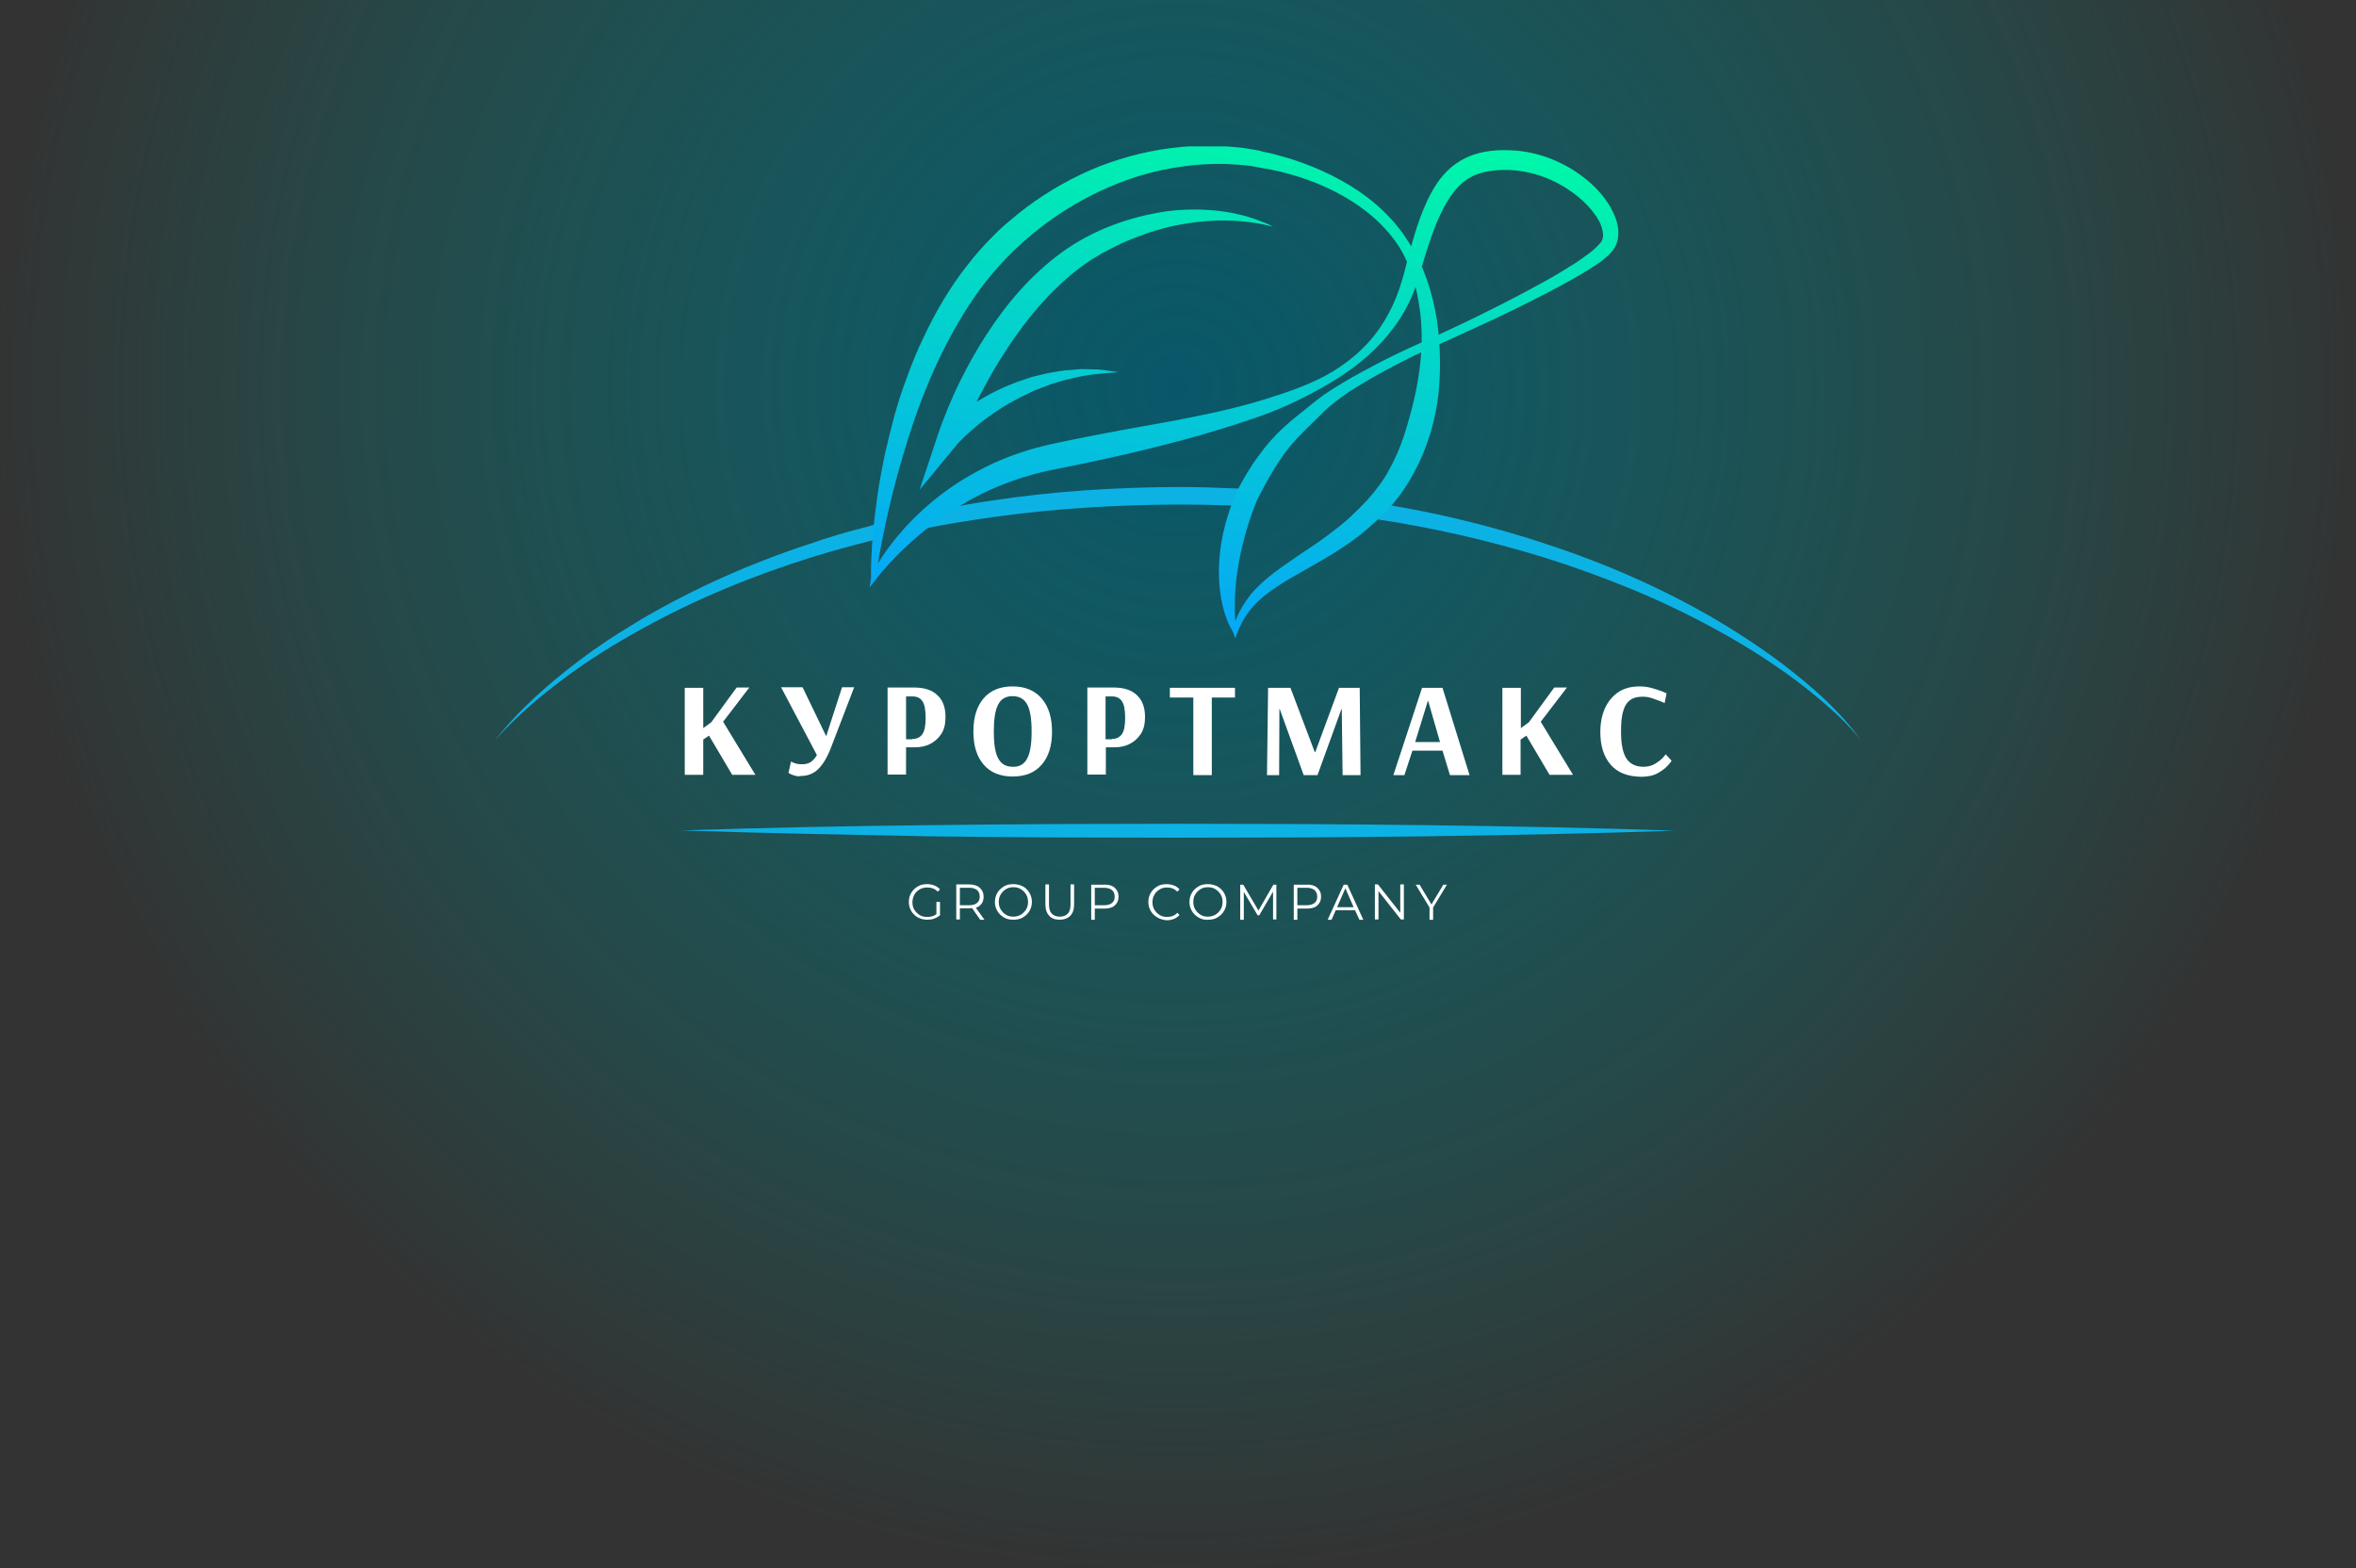 <svg width="338" height="225" viewBox="0 0 338 225" fill="none" xmlns="http://www.w3.org/2000/svg">
<rect x="0" y="0" width="338" height="225" fill="#333333" stroke="none"/>
<circle cx="169" cy="56" r="169" fill="url(#paint0_radial_7_11681)"/>
<g clip-path="url(#clip0_7_11681)">
<path d="M267 106.225C265.575 104.469 264.031 102.913 262.329 101.437C260.666 99.961 258.924 98.564 257.143 97.248C253.54 94.614 249.779 92.26 245.86 90.146C241.98 88.031 237.942 86.116 233.865 84.44C229.748 82.764 225.591 81.248 221.355 79.931C213.635 77.577 205.757 75.742 197.8 74.545C197.009 74.425 196.256 74.305 195.465 74.226C194.95 74.146 194.435 74.066 193.881 74.026C194.633 73.348 195.306 72.67 195.979 71.951C197.246 72.151 198.473 72.35 199.74 72.55C202.828 73.069 205.916 73.707 209.004 74.425C213.358 75.463 217.673 76.66 221.949 78.096C230.46 80.889 238.734 84.52 246.454 89.068C250.294 91.382 254.055 93.856 257.539 96.689C261.062 99.482 264.387 102.594 267 106.225ZM129.471 76.5C130.026 76.38 130.58 76.261 131.134 76.141C134.895 75.343 138.735 74.704 142.536 74.186C151.284 72.949 160.152 72.43 169.02 72.39C171.356 72.39 173.731 72.43 176.067 72.51C177.254 72.55 178.442 72.59 179.629 72.67C179.748 72.35 179.907 72.071 180.025 71.752C180.302 71.273 180.58 70.754 180.857 70.276C179.629 70.196 178.363 70.116 177.135 70.076C174.443 69.957 171.751 69.877 169.02 69.877C160.073 69.917 151.087 70.475 142.219 71.832C139.289 72.271 136.399 72.789 133.509 73.348C133.114 73.428 132.718 73.508 132.322 73.587L129.471 76.5ZM116.091 78.056C107.579 80.849 99.305 84.52 91.586 89.108C90.636 89.707 89.686 90.265 88.736 90.864C88.26 91.183 87.785 91.462 87.31 91.781L85.925 92.739C84.975 93.338 84.104 94.056 83.193 94.694L81.847 95.731C81.412 96.091 80.976 96.41 80.541 96.769C77.057 99.602 73.771 102.674 71 106.225C72.465 104.549 74.088 102.993 75.751 101.517C77.413 100.041 79.155 98.644 80.937 97.328C84.5 94.654 88.3 92.3 92.18 90.186C99.939 85.876 108.213 82.525 116.645 79.891C119.139 79.133 121.673 78.415 124.206 77.777C124.642 77.657 125.077 77.537 125.513 77.458C125.671 76.66 125.869 75.901 126.027 75.143C125.473 75.263 124.958 75.423 124.404 75.582C121.633 76.261 118.822 77.099 116.091 78.056Z" fill="#0DB2E5"/>
<path d="M98.237 111.212V98.684H100.889V104.469L102.037 103.631L105.679 98.644H107.5L103.739 103.552L108.371 111.172H105.046L101.72 105.547L100.889 106.105V111.172H98.237V111.212Z" fill="white"/>
<path d="M114.032 111.292C113.755 111.212 113.557 111.132 113.399 111.053C113.24 110.973 113.161 110.933 113.122 110.893L113.478 109.257C113.518 109.297 113.597 109.337 113.715 109.377C113.834 109.457 114.032 109.497 114.27 109.576C114.507 109.616 114.745 109.656 115.022 109.656C115.497 109.656 115.932 109.576 116.249 109.377C116.566 109.177 116.883 108.858 117.199 108.339L112.053 98.604H115.141L118.506 105.586H118.545L120.802 98.604H122.544L119.218 107.262C118.664 108.699 118.031 109.736 117.358 110.374C116.685 111.013 115.853 111.332 114.943 111.332C114.626 111.412 114.309 111.372 114.032 111.292Z" fill="white"/>
<path d="M127.373 98.644H131.174C132.599 98.644 133.707 99.003 134.46 99.721C135.251 100.44 135.647 101.477 135.647 102.873C135.647 103.871 135.449 104.709 135.014 105.347C134.578 105.986 134.024 106.464 133.351 106.784C132.678 107.103 131.966 107.222 131.253 107.222H129.986V111.133H127.334V98.644H127.373ZM130.897 106.025C131.53 106.025 132.005 105.786 132.322 105.347C132.639 104.908 132.797 104.11 132.797 102.993C132.797 101.836 132.639 101.038 132.322 100.599C132.005 100.12 131.53 99.921 130.897 99.921H129.986V106.065H130.897V106.025Z" fill="white"/>
<path d="M141.11 109.696C140.121 108.539 139.646 106.983 139.646 104.948C139.646 102.953 140.121 101.357 141.11 100.2C142.1 99.043 143.486 98.484 145.267 98.484C147.088 98.484 148.474 99.083 149.463 100.24C150.453 101.397 150.928 102.993 150.928 104.988C150.928 106.983 150.453 108.539 149.463 109.696C148.474 110.853 147.088 111.412 145.267 111.412C143.446 111.412 142.06 110.813 141.11 109.696ZM147.365 108.818C147.801 108.02 147.999 106.704 147.999 104.948C147.999 103.192 147.801 101.876 147.365 101.078C146.93 100.28 146.217 99.881 145.267 99.881C144.317 99.881 143.604 100.28 143.208 101.078C142.773 101.876 142.575 103.192 142.575 104.948C142.575 106.744 142.773 108.02 143.208 108.818C143.644 109.616 144.317 110.015 145.307 110.015C146.257 110.055 146.969 109.616 147.365 108.818Z" fill="white"/>
<path d="M155.995 98.644H159.796C161.221 98.644 162.33 99.003 163.082 99.721C163.873 100.44 164.269 101.477 164.269 102.873C164.269 103.871 164.071 104.709 163.636 105.347C163.2 105.986 162.646 106.464 161.973 106.784C161.3 107.103 160.588 107.222 159.875 107.222H158.648V111.133H155.995V98.644ZM159.519 106.025C160.152 106.025 160.627 105.786 160.944 105.347C161.261 104.908 161.419 104.11 161.419 102.993C161.419 101.836 161.261 101.038 160.944 100.599C160.627 100.12 160.152 99.921 159.519 99.921H158.608V106.065H159.519V106.025Z" fill="white"/>
<path d="M171.197 111.212V100.08H167.832V98.684H177.175V100.08H173.85V111.212H171.197Z" fill="white"/>
<path d="M181.767 111.212L181.926 98.684H185.132L188.616 107.901H188.695L192.1 98.684H195.069L195.187 111.212H192.614L192.495 101.716H192.456L189.012 111.212H187.032L183.588 101.716H183.549L183.509 111.212H181.767Z" fill="white"/>
<path d="M199.898 111.212L204.016 98.684H206.945L210.825 111.212H208.014L206.945 107.701H202.63L201.482 111.212H199.898ZM203.026 106.464H206.589L204.887 100.559H204.847L203.026 106.464Z" fill="white"/>
<path d="M215.536 111.212V98.684H218.188V104.469L219.336 103.631L222.978 98.644H224.799L221.038 103.552L225.67 111.172H222.305L218.98 105.547L218.148 106.105V111.172H215.536V111.212Z" fill="white"/>
<path d="M231.054 109.696C230.064 108.539 229.589 106.983 229.589 105.028C229.589 103.711 229.827 102.554 230.262 101.597C230.698 100.639 231.371 99.841 232.202 99.282C233.073 98.724 234.063 98.484 235.25 98.484C235.844 98.484 236.398 98.564 236.992 98.724C237.547 98.883 238.061 99.043 238.457 99.203C238.853 99.362 239.09 99.482 239.09 99.482L238.813 100.878C238.734 100.838 238.497 100.719 238.18 100.599C237.863 100.479 237.428 100.32 236.953 100.16C236.478 100.001 236.042 99.961 235.607 99.961C234.894 99.961 234.3 100.12 233.865 100.439C233.429 100.759 233.073 101.277 232.875 102.035C232.638 102.754 232.558 103.751 232.558 104.988C232.558 106.783 232.836 108.1 233.35 108.858C233.865 109.616 234.696 110.015 235.765 110.015C236.359 110.015 236.913 109.896 237.388 109.616C237.863 109.337 238.22 109.058 238.536 108.739C238.813 108.419 238.972 108.26 238.972 108.22L239.803 109.137C239.803 109.217 239.645 109.417 239.288 109.816C238.932 110.215 238.457 110.574 237.824 110.933C237.19 111.292 236.359 111.452 235.448 111.452C233.469 111.412 232.044 110.853 231.054 109.696Z" fill="white"/>
<path d="M134.341 129.407H134.855V131.322C134.618 131.521 134.341 131.681 134.024 131.801C133.707 131.92 133.351 131.96 133.034 131.96C132.52 131.96 132.084 131.84 131.688 131.641C131.292 131.402 130.976 131.122 130.738 130.723C130.501 130.324 130.382 129.885 130.382 129.407C130.382 128.928 130.501 128.489 130.738 128.09C130.976 127.691 131.292 127.412 131.688 127.172C132.084 126.933 132.52 126.853 133.034 126.853C133.43 126.853 133.747 126.933 134.064 127.053C134.38 127.172 134.657 127.372 134.855 127.611L134.539 127.93C134.143 127.531 133.628 127.332 133.034 127.332C132.638 127.332 132.282 127.412 131.926 127.611C131.609 127.811 131.332 128.05 131.174 128.369C131.015 128.688 130.897 129.047 130.897 129.446C130.897 129.845 130.976 130.205 131.174 130.524C131.372 130.843 131.609 131.082 131.926 131.282C132.243 131.481 132.599 131.561 133.034 131.561C133.549 131.561 133.984 131.441 134.341 131.162V129.407Z" fill="white"/>
<path d="M140.596 131.92L139.448 130.284C139.329 130.284 139.171 130.324 139.052 130.324H137.706V131.92H137.191V126.893H139.052C139.685 126.893 140.2 127.052 140.556 127.372C140.912 127.691 141.11 128.09 141.11 128.648C141.11 129.047 141.031 129.367 140.833 129.646C140.635 129.925 140.358 130.125 140.002 130.244L141.229 131.96H140.596V131.92ZM140.16 129.566C140.437 129.327 140.556 129.047 140.556 128.648C140.556 128.249 140.437 127.93 140.16 127.691C139.883 127.491 139.527 127.372 139.012 127.372H137.706V129.885H139.012C139.527 129.885 139.923 129.766 140.16 129.566Z" fill="white"/>
<path d="M144.04 131.641C143.644 131.402 143.327 131.122 143.09 130.723C142.852 130.324 142.733 129.885 142.733 129.407C142.733 128.928 142.852 128.489 143.09 128.09C143.327 127.691 143.644 127.412 144.04 127.172C144.436 126.933 144.871 126.853 145.386 126.853C145.9 126.853 146.336 126.973 146.732 127.172C147.128 127.372 147.444 127.691 147.682 128.09C147.919 128.489 148.038 128.928 148.038 129.407C148.038 129.885 147.919 130.324 147.682 130.723C147.444 131.122 147.128 131.402 146.732 131.641C146.336 131.88 145.9 131.96 145.386 131.96C144.871 131.96 144.436 131.88 144.04 131.641ZM146.455 131.242C146.771 131.042 147.009 130.803 147.207 130.484C147.405 130.165 147.484 129.806 147.484 129.407C147.484 129.008 147.405 128.649 147.207 128.329C147.009 128.01 146.771 127.771 146.455 127.571C146.138 127.372 145.782 127.292 145.386 127.292C144.99 127.292 144.634 127.372 144.317 127.571C144 127.771 143.763 128.01 143.565 128.329C143.367 128.649 143.288 129.008 143.288 129.407C143.288 129.806 143.367 130.165 143.565 130.484C143.763 130.803 144 131.042 144.317 131.242C144.634 131.441 144.99 131.521 145.386 131.521C145.782 131.521 146.138 131.402 146.455 131.242Z" fill="white"/>
<path d="M150.532 131.401C150.176 131.042 149.978 130.484 149.978 129.766V126.893H150.493V129.766C150.493 130.364 150.611 130.803 150.888 131.082C151.166 131.362 151.522 131.521 152.037 131.521C152.551 131.521 152.907 131.362 153.185 131.082C153.462 130.803 153.58 130.364 153.58 129.766V126.893H154.095V129.766C154.095 130.484 153.897 131.042 153.541 131.401C153.185 131.761 152.67 131.96 152.037 131.96C151.403 131.96 150.888 131.8 150.532 131.401Z" fill="white"/>
<path d="M159.915 127.372C160.271 127.691 160.469 128.09 160.469 128.648C160.469 129.207 160.271 129.606 159.915 129.925C159.558 130.244 159.044 130.364 158.41 130.364H157.064V131.96H156.55V126.933H158.41C159.044 126.893 159.558 127.052 159.915 127.372ZM159.519 129.566C159.796 129.367 159.915 129.047 159.915 128.648C159.915 128.249 159.796 127.93 159.519 127.691C159.242 127.491 158.885 127.372 158.371 127.372H157.064V129.885H158.371C158.885 129.885 159.281 129.766 159.519 129.566Z" fill="white"/>
<path d="M166.051 131.641C165.655 131.402 165.338 131.122 165.101 130.723C164.863 130.324 164.744 129.885 164.744 129.407C164.744 128.928 164.863 128.489 165.101 128.09C165.338 127.691 165.655 127.412 166.051 127.172C166.447 126.933 166.882 126.853 167.397 126.853C167.753 126.853 168.109 126.933 168.426 127.053C168.743 127.172 169.02 127.372 169.218 127.611L168.901 127.93C168.505 127.531 168.03 127.332 167.436 127.332C167.04 127.332 166.684 127.412 166.367 127.611C166.051 127.811 165.774 128.05 165.615 128.369C165.417 128.688 165.338 129.047 165.338 129.446C165.338 129.845 165.417 130.205 165.615 130.524C165.813 130.843 166.051 131.082 166.367 131.282C166.684 131.481 167.04 131.561 167.436 131.561C168.03 131.561 168.545 131.362 168.901 130.963L169.218 131.282C168.98 131.521 168.743 131.721 168.426 131.84C168.109 131.96 167.753 132.04 167.397 132.04C166.922 132 166.447 131.88 166.051 131.641Z" fill="white"/>
<path d="M171.949 131.641C171.553 131.402 171.237 131.122 170.999 130.723C170.762 130.324 170.643 129.885 170.643 129.407C170.643 128.928 170.762 128.489 170.999 128.09C171.237 127.691 171.553 127.412 171.949 127.172C172.345 126.933 172.781 126.853 173.295 126.853C173.77 126.853 174.245 126.973 174.641 127.172C175.037 127.412 175.354 127.691 175.591 128.09C175.829 128.489 175.948 128.928 175.948 129.407C175.948 129.885 175.829 130.324 175.591 130.723C175.354 131.122 175.037 131.402 174.641 131.641C174.245 131.88 173.81 131.96 173.295 131.96C172.781 132 172.345 131.88 171.949 131.641ZM174.364 131.242C174.681 131.042 174.918 130.803 175.116 130.484C175.314 130.165 175.393 129.806 175.393 129.407C175.393 129.008 175.314 128.649 175.116 128.329C174.918 128.01 174.681 127.771 174.364 127.571C174.047 127.372 173.691 127.292 173.295 127.292C172.899 127.292 172.543 127.372 172.226 127.571C171.91 127.771 171.672 128.01 171.474 128.329C171.276 128.649 171.197 129.008 171.197 129.407C171.197 129.806 171.276 130.165 171.474 130.484C171.672 130.803 171.91 131.042 172.226 131.242C172.543 131.441 172.899 131.521 173.295 131.521C173.691 131.521 174.047 131.402 174.364 131.242Z" fill="white"/>
<path d="M183.113 126.893V131.92H182.638V127.93L180.659 131.322H180.421L178.442 127.97V131.96H177.927V126.933H178.362L180.54 130.643L182.678 126.933H183.113V126.893Z" fill="white"/>
<path d="M188.972 127.372C189.328 127.691 189.526 128.09 189.526 128.648C189.526 129.207 189.328 129.606 188.972 129.925C188.616 130.244 188.101 130.364 187.468 130.364H186.122V131.96H185.607V126.933H187.468C188.101 126.893 188.616 127.052 188.972 127.372ZM188.576 129.566C188.853 129.367 188.972 129.047 188.972 128.648C188.972 128.249 188.853 127.93 188.576 127.691C188.299 127.491 187.943 127.372 187.428 127.372H186.122V129.885H187.428C187.943 129.885 188.339 129.766 188.576 129.566Z" fill="white"/>
<path d="M194.396 130.604H191.624L191.031 131.96H190.476L192.773 126.933H193.287L195.583 131.96H195.029L194.396 130.604ZM194.198 130.165L193.01 127.452L191.822 130.165H194.198Z" fill="white"/>
<path d="M201.403 126.893V131.92H200.967L197.761 127.85V131.92H197.246V126.893H197.682L200.888 130.963V126.893H201.403Z" fill="white"/>
<path d="M205.599 130.205V131.96H205.085V130.205L203.105 126.933H203.659L205.362 129.766L207.064 126.933H207.579L205.599 130.205Z" fill="white"/>
<path d="M97.761 119.152C109.638 118.753 121.514 118.514 133.351 118.394C139.289 118.315 145.228 118.275 151.166 118.235L168.98 118.195L186.795 118.235C192.733 118.275 198.671 118.315 204.609 118.394C216.486 118.554 228.362 118.753 240.199 119.192C228.323 119.591 216.446 119.831 204.609 119.99C198.671 120.07 192.733 120.11 186.795 120.15L168.98 120.19L151.166 120.15C145.228 120.11 139.289 120.07 133.351 119.99C121.514 119.751 109.638 119.551 97.761 119.152Z" fill="#0DB2E5"/>
<path d="M151.403 67.323C148.909 67.802 146.455 68.52 144.079 69.438C141.704 70.355 139.408 71.513 137.231 72.869C135.053 74.226 132.955 75.742 131.015 77.497C129.076 79.213 127.215 81.128 125.631 83.163L124.76 84.28L124.958 82.964C124.919 79.014 125.315 75.103 125.869 71.193C126.146 69.238 126.502 67.323 126.898 65.368C127.334 63.453 127.809 61.538 128.323 59.623C128.838 57.707 129.471 55.832 130.184 53.957C130.857 52.081 131.609 50.246 132.48 48.451C134.182 44.82 136.201 41.349 138.695 38.157C139.923 36.561 141.269 35.044 142.733 33.608C143.446 32.89 144.198 32.212 144.99 31.573L146.138 30.616L147.326 29.698C150.532 27.304 154.095 25.309 157.816 23.833C161.577 22.396 165.496 21.439 169.495 21.08C171.474 20.88 173.493 20.88 175.473 20.96C176.462 21.04 177.452 21.12 178.442 21.239C178.956 21.319 179.431 21.399 179.946 21.479C180.461 21.558 180.777 21.638 181.332 21.798C182.361 21.997 183.271 22.237 184.222 22.516C185.172 22.795 186.082 23.075 187.032 23.434C188.853 24.112 190.674 24.91 192.377 25.868C195.821 27.743 198.948 30.297 201.284 33.528C202.432 35.164 203.422 36.92 204.174 38.715C204.926 40.551 205.48 42.466 205.876 44.421C206.272 46.376 206.47 48.331 206.549 50.326C206.628 52.321 206.589 54.316 206.391 56.311C205.955 60.301 204.807 64.211 202.867 67.802C202.63 68.241 202.353 68.68 202.115 69.118C201.838 69.557 201.561 69.996 201.284 70.395C201.007 70.834 200.69 71.233 200.373 71.632C200.057 72.031 199.74 72.39 199.384 72.789C198.038 74.266 196.533 75.622 194.989 76.859C191.862 79.293 188.378 81.088 185.132 82.964C183.509 83.921 181.965 84.919 180.619 86.156C179.273 87.392 178.244 88.909 177.571 90.664L177.214 91.582L176.898 90.704C176.423 89.906 176.066 89.108 175.789 88.27C175.512 87.432 175.314 86.555 175.156 85.717C174.879 83.961 174.8 82.206 174.918 80.41C175.156 76.859 176.146 73.468 177.531 70.276L177.571 70.196L177.61 70.156C178.481 68.56 179.392 66.964 180.5 65.488C181.569 63.971 182.836 62.535 184.182 61.298C185.568 60.022 186.993 58.984 188.339 57.867C188.655 57.588 189.051 57.308 189.408 57.029C189.764 56.75 190.16 56.47 190.556 56.231C191.308 55.712 192.1 55.273 192.852 54.795C194.396 53.877 195.979 53.039 197.563 52.201C199.146 51.363 200.73 50.605 202.353 49.847C205.599 48.411 208.806 46.934 211.973 45.378C215.14 43.822 218.267 42.226 221.355 40.511C222.899 39.673 224.403 38.755 225.868 37.837C226.581 37.359 227.293 36.88 227.966 36.361C228.283 36.122 228.639 35.843 228.916 35.563C229.193 35.284 229.471 35.005 229.669 34.765C229.985 34.326 230.064 33.768 229.906 33.089C229.787 32.451 229.471 31.733 229.035 31.094C228.164 29.778 226.977 28.621 225.67 27.663C224.364 26.706 222.899 25.907 221.355 25.349C219.811 24.79 218.228 24.471 216.604 24.391C214.942 24.352 213.319 24.471 211.933 24.99C210.508 25.509 209.36 26.466 208.41 27.743C207.46 29.02 206.708 30.536 206.035 32.132C205.401 33.728 204.847 35.404 204.332 37.079L203.58 39.633C203.303 40.511 203.026 41.389 202.67 42.226C201.957 43.942 201.046 45.538 199.938 47.014C197.761 49.967 194.95 52.361 191.902 54.276C188.853 56.191 185.647 57.827 182.321 59.144C180.659 59.782 178.956 60.341 177.254 60.899C175.552 61.458 173.85 61.937 172.147 62.455C165.219 64.41 158.291 65.966 151.403 67.323ZM177.254 89.108C177.412 88.629 177.61 88.15 177.848 87.712C178.323 86.834 178.877 85.996 179.511 85.198C180.817 83.682 182.401 82.405 183.984 81.288C185.568 80.171 187.151 79.093 188.735 78.056C190.279 76.979 191.783 75.862 193.168 74.665C194.554 73.468 195.86 72.151 197.008 70.754C197.286 70.395 197.563 70.036 197.84 69.677C198.117 69.318 198.354 68.959 198.592 68.6C198.83 68.241 199.067 67.842 199.265 67.443C199.463 67.044 199.7 66.645 199.898 66.246C200.69 64.65 201.324 62.934 201.838 61.179C202.353 59.423 202.828 57.667 203.184 55.832C203.897 52.241 204.213 48.451 203.738 44.78C203.501 42.945 203.145 41.109 202.551 39.354C201.957 37.598 201.165 35.922 200.057 34.446C197.879 31.493 194.831 29.179 191.545 27.503C189.883 26.666 188.18 25.947 186.399 25.389C185.528 25.11 184.617 24.87 183.707 24.631C182.796 24.431 181.886 24.232 181.015 24.112H180.975L180.857 24.072C180.461 23.992 179.986 23.913 179.55 23.833C179.075 23.753 178.64 23.713 178.165 23.673C177.254 23.593 176.304 23.553 175.354 23.514C173.493 23.514 171.593 23.593 169.772 23.873C166.051 24.352 162.448 25.389 159.044 26.865C155.639 28.341 152.393 30.257 149.424 32.531L148.315 33.409L147.246 34.326C146.89 34.645 146.534 34.925 146.217 35.244C145.861 35.563 145.544 35.882 145.188 36.202C143.881 37.478 142.654 38.915 141.467 40.351C140.319 41.827 139.25 43.383 138.26 44.979C137.27 46.575 136.36 48.251 135.489 49.927C133.786 53.318 132.322 56.869 131.095 60.46C128.838 67.124 127.096 74.026 125.908 81.048H125.829C126.898 79.253 128.165 77.577 129.551 76.021C130.461 74.984 131.411 74.026 132.44 73.109C133.43 72.191 134.539 71.313 135.608 70.515C137.824 68.879 140.239 67.523 142.733 66.365C145.267 65.248 147.88 64.371 150.611 63.772C154.056 63.014 157.539 62.336 160.983 61.697C164.467 61.059 167.911 60.5 171.355 59.782C174.8 59.104 178.204 58.306 181.53 57.268C184.855 56.231 188.18 55.114 191.189 53.318C192.654 52.401 194.079 51.363 195.306 50.166C196.573 48.969 197.642 47.613 198.552 46.136C199.463 44.66 200.176 43.104 200.73 41.508C201.007 40.71 201.244 39.872 201.482 39.034C201.68 38.197 201.917 37.319 202.155 36.441C202.63 34.685 203.105 32.97 203.738 31.254C204.372 29.538 205.124 27.823 206.232 26.187C206.787 25.389 207.46 24.631 208.251 23.953C209.043 23.314 209.954 22.756 210.864 22.396C212.764 21.638 214.744 21.479 216.604 21.558C220.445 21.678 224.166 23.115 227.174 25.429C228.679 26.586 230.025 27.982 231.054 29.738C231.529 30.616 231.965 31.573 232.123 32.651C232.202 33.209 232.202 33.808 232.083 34.366C231.965 34.965 231.688 35.563 231.292 36.042C230.935 36.481 230.539 36.8 230.183 37.119C229.827 37.438 229.431 37.718 229.035 37.957C228.283 38.476 227.491 38.955 226.739 39.394C225.195 40.311 223.612 41.149 222.028 41.987C218.861 43.623 215.694 45.179 212.487 46.655C209.281 48.132 206.035 49.608 202.828 51.044C199.7 52.6 196.573 54.276 193.643 56.151C192.931 56.63 192.218 57.149 191.545 57.667C191.229 57.947 190.872 58.186 190.556 58.465C190.239 58.745 189.962 59.024 189.645 59.343C188.378 60.62 187.072 61.817 185.924 63.054C184.776 64.291 183.826 65.647 182.915 67.084C182.044 68.52 181.213 70.036 180.421 71.592L180.461 71.473C179.827 72.949 179.313 74.465 178.838 76.021C178.402 77.577 178.006 79.093 177.729 80.689C177.452 82.245 177.254 83.841 177.175 85.477C177.135 86.634 177.135 87.791 177.214 88.948L177.254 89.108ZM139.764 58.306C140.081 57.667 140.398 57.069 140.714 56.47C141.308 55.353 141.902 54.236 142.535 53.159C143.169 52.081 143.842 51.004 144.515 49.967C147.286 45.777 150.493 41.907 154.333 38.875C155.322 38.117 156.272 37.398 157.341 36.8C157.618 36.641 157.856 36.481 158.133 36.321L158.964 35.882L160.627 35.044C162.884 34.007 165.219 33.169 167.634 32.571C172.464 31.453 177.65 31.214 182.638 32.531C182.084 32.212 181.49 31.972 180.857 31.733C180.263 31.493 179.629 31.294 178.996 31.094C178.363 30.895 177.729 30.775 177.096 30.616C176.462 30.496 175.789 30.376 175.156 30.297C172.543 29.977 169.851 29.977 167.238 30.336C161.973 31.134 156.827 32.97 152.393 36.162C147.999 39.354 144.436 43.503 141.546 47.972C140.081 50.206 138.814 52.52 137.627 54.914C137.033 56.111 136.518 57.308 136.003 58.545C135.489 59.782 135.014 60.979 134.578 62.296L131.926 70.276L137.231 63.852C137.27 63.772 137.389 63.692 137.468 63.572C137.547 63.493 137.627 63.373 137.745 63.293C137.943 63.094 138.102 62.934 138.3 62.735C138.656 62.376 139.091 62.016 139.487 61.657C139.883 61.298 140.319 60.979 140.714 60.62C141.15 60.301 141.585 59.942 142.021 59.662C143.763 58.386 145.663 57.308 147.642 56.391L148.394 56.032C148.632 55.912 148.909 55.832 149.147 55.752C149.661 55.553 150.176 55.353 150.691 55.154C151.72 54.835 152.789 54.475 153.858 54.276C155.995 53.717 158.212 53.558 160.469 53.398C159.915 53.318 159.36 53.239 158.806 53.159C158.252 53.079 157.658 52.999 157.104 52.999L155.402 52.959C155.124 52.959 154.847 52.959 154.531 52.999L153.66 53.079C152.512 53.119 151.364 53.358 150.255 53.558C149.701 53.678 149.147 53.837 148.553 53.957C148.276 54.037 147.999 54.077 147.721 54.196L146.89 54.475C144.673 55.194 142.535 56.191 140.556 57.388C140.16 57.627 139.764 57.867 139.368 58.146L139.764 58.306Z" fill="url(#paint1_linear_7_11681)"/>
</g>
<defs>
<radialGradient id="paint0_radial_7_11681" cx="0" cy="0" r="1" gradientUnits="userSpaceOnUse" gradientTransform="translate(169 56) rotate(90) scale(169)">
<stop stop-color="#085769"/>
<stop offset="1" stop-color="#08877F" stop-opacity="0"/>
</radialGradient>
<linearGradient id="paint1_linear_7_11681" x1="183.981" y1="16.552" x2="172.696" y2="97.447" gradientUnits="userSpaceOnUse">
<stop stop-color="#00F8A8"/>
<stop offset="1" stop-color="#07A0FD"/>
</linearGradient>
<clipPath id="clip0_7_11681">
<rect width="196" height="111" fill="white" transform="translate(71 21)"/>
</clipPath>
</defs>
</svg>
